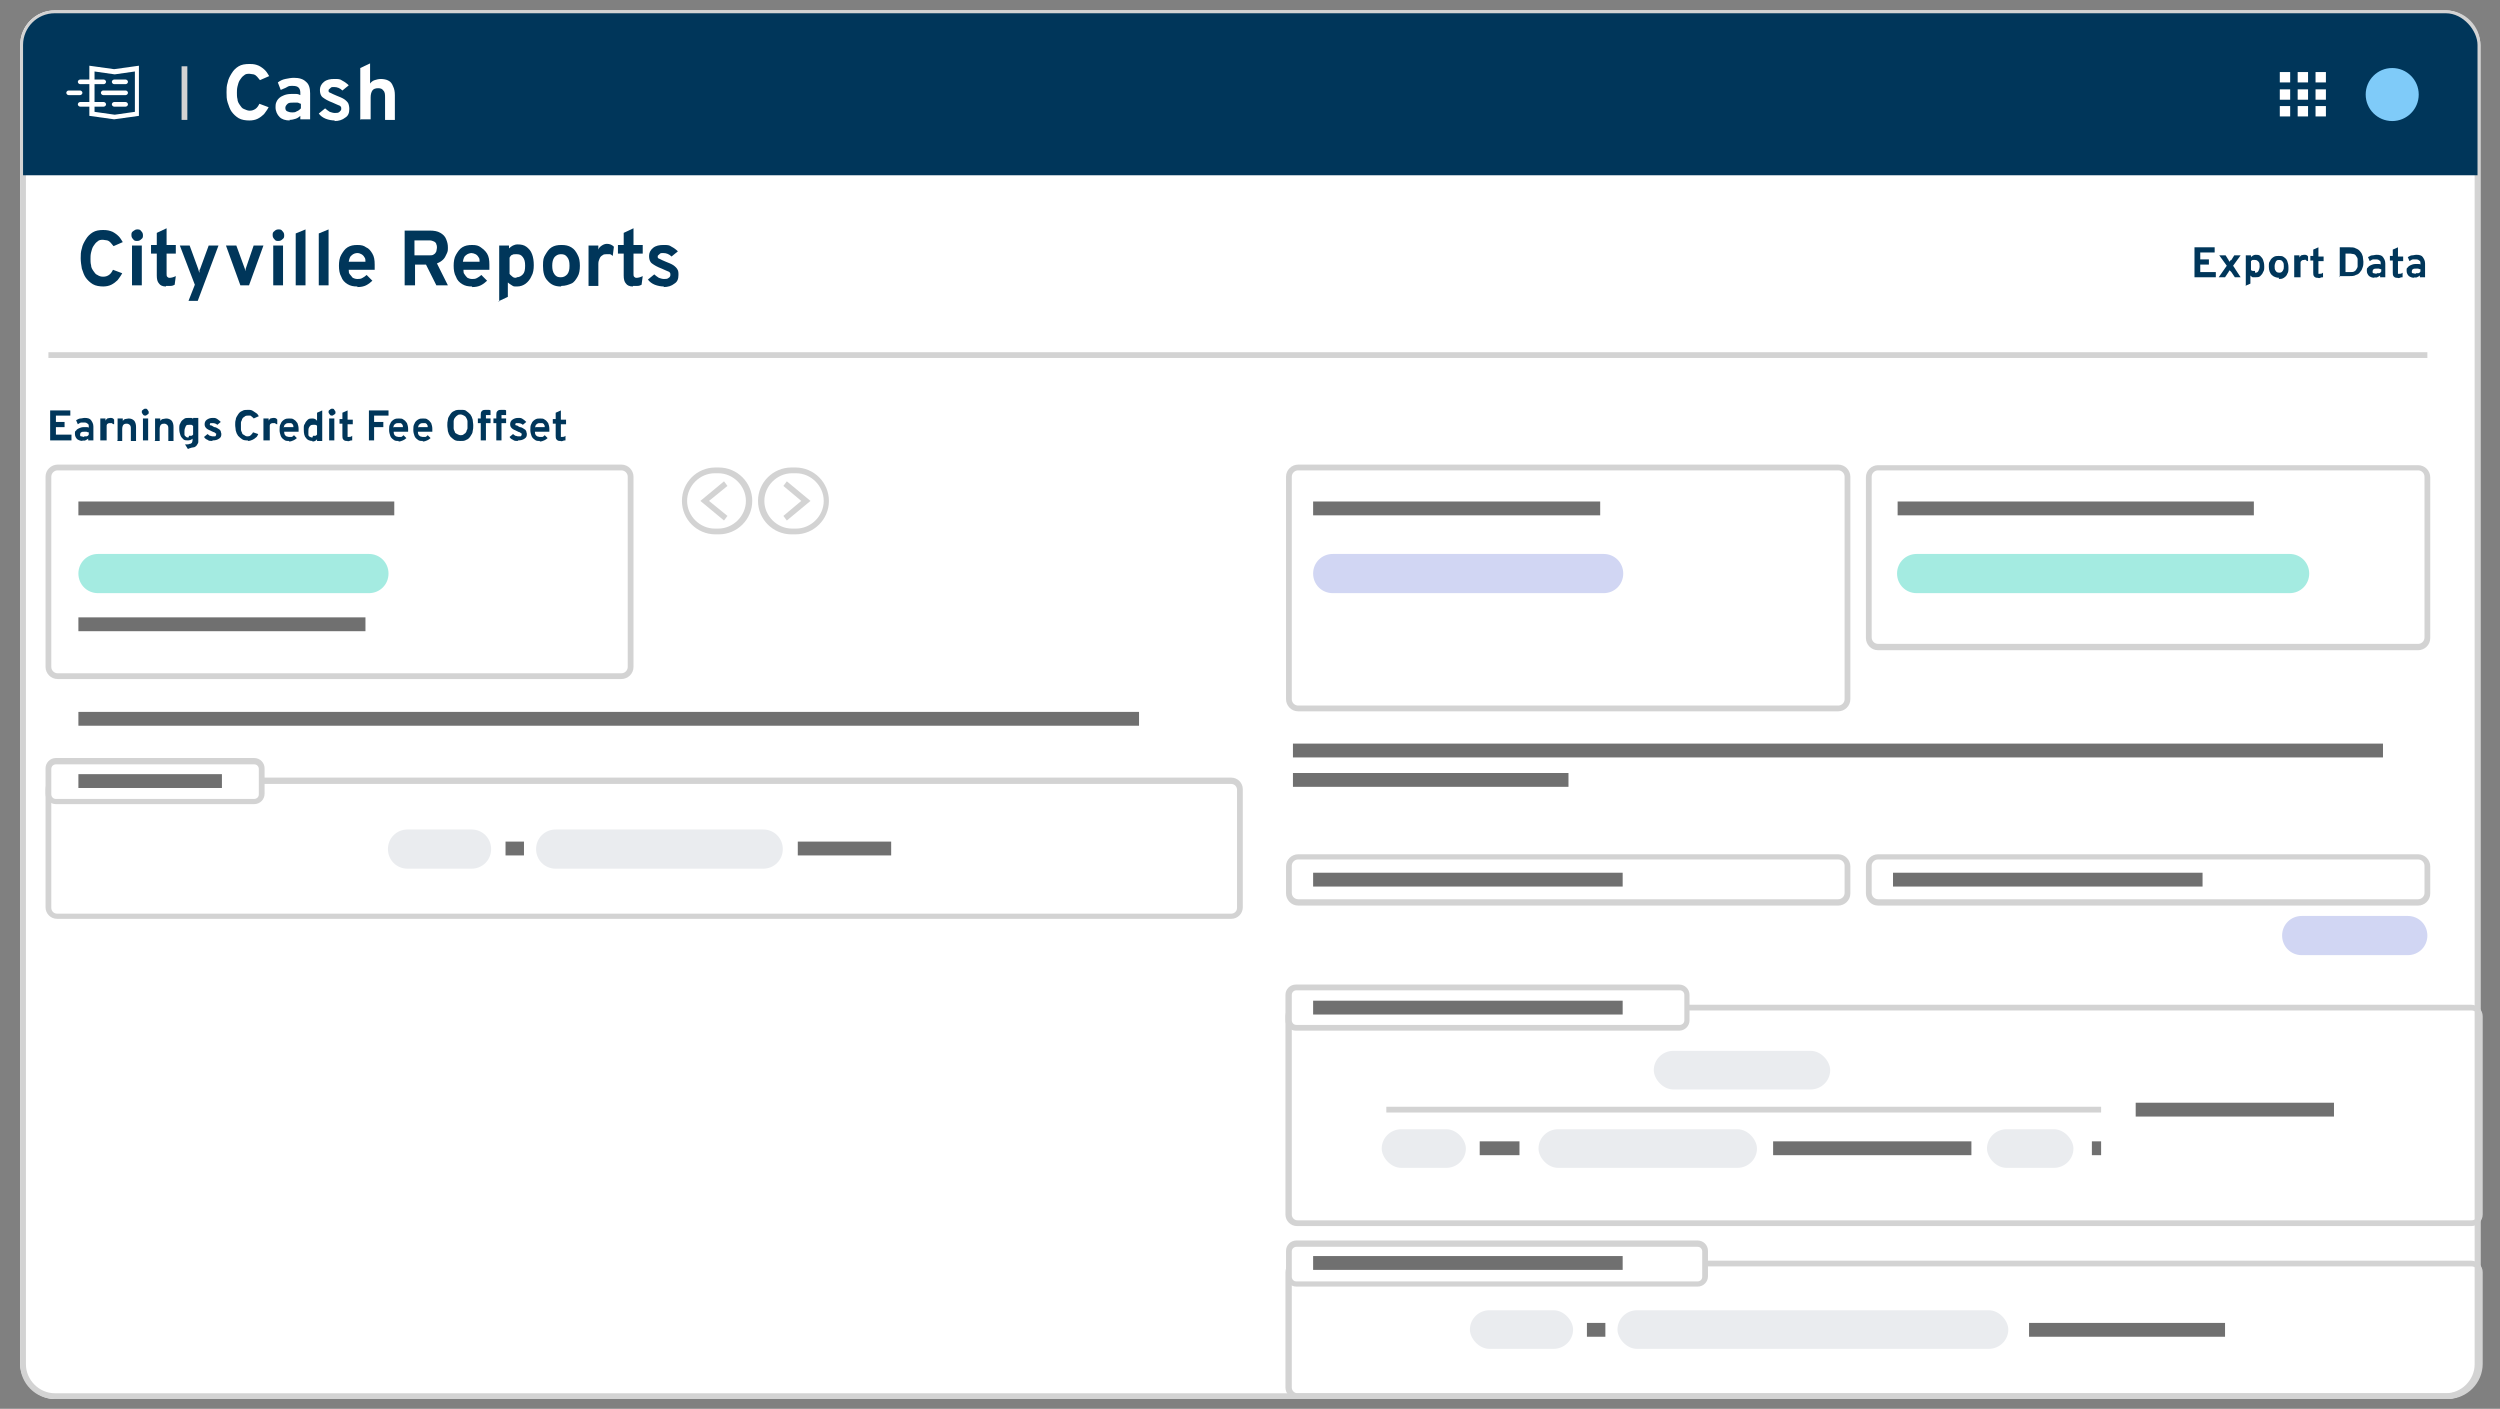 <?xml version="1.0" encoding="UTF-8"?>
<svg id="Layer_1" xmlns="http://www.w3.org/2000/svg" version="1.1" xmlns:xlink="http://www.w3.org/1999/xlink" viewBox="0 0 433.7 244.4">
  <rect x="0" y="0" width="433.7" height="244.4" fill="#808080" stroke="none"/>
  <!-- Generator: Adobe Illustrator 29.0.0, SVG Export Plug-In . SVG Version: 2.1.0 Build 186)  -->
  <defs>
    <style>
      .st0 {
        fill: #a4ebe1;
      }

      .st1, .st2 {
        fill: #fff;
      }

      .st2 {
        fill-rule: evenodd;
      }

      .st3 {
        fill: none;
      }

      .st4 {
        fill: #d1d6f3;
      }

      .st5 {
        clip-path: url(#clippath-1);
      }

      .st6 {
        fill: #d3d3d3;
      }

      .st7 {
        fill: #7fcbf9;
      }

      .st8 {
        fill: #00365a;
      }

      .st9 {
        fill: #eaecef;
      }

      .st10 {
        clip-path: url(#clippath);
      }

      .st11 {
        fill: #707070;
      }
    </style>
    <clipPath id="clippath">
      <rect class="st3" x="3.5" y="1.8" width="426.8" height="240.9" rx="6" ry="6"/>
    </clipPath>
    <clipPath id="clippath-1">
      <rect class="st3" x="4" y="2.3" width="425.8" height="239.9" rx="5.5" ry="5.5"/>
    </clipPath>
  </defs>
  <rect class="st1" x="3.5" y="1.8" width="426.8" height="240.9" rx="6" ry="6"/>
  <path class="st6" d="M424.3,242.7H9.5c-3.3,0-6-2.7-6-6V7.8c0-3.3,2.7-6,6-6h414.8c3.3,0,6,2.7,6,6v228.9c0,3.3-2.7,6-6,6ZM9.5,2.8c-2.7,0-5,2.3-5,5v228.9c0,2.7,2.3,5,5,5h414.8c2.7,0,5-2.3,5-5V7.8c0-2.7-2.3-5-5-5H9.5Z"/>
  <path class="st8" d="M18,49.7c-.7,0-1.4-.1-1.9-.4-.5-.3-.9-.7-1.2-1.1s-.5-1-.7-1.6c-.1-.6-.2-1.2-.2-1.8s0-1.1.2-1.7c.1-.6.4-1.1.7-1.6.3-.5.7-.9,1.2-1.2.5-.3,1.1-.4,1.8-.4s1.1.1,1.6.3c.4.2.8.5,1.1.8.3.3.5.7.7,1l-1.6.7c-.2-.2-.3-.4-.5-.6-.2-.2-.3-.3-.6-.4-.2,0-.5-.1-.7-.1-.4,0-.7,0-1,.3-.3.2-.5.5-.7.8s-.3.7-.4,1.1-.1.8-.1,1.1,0,.8.1,1.1c0,.4.2.7.4,1,.2.3.4.6.7.7.3.2.6.3,1,.3s.7-.1,1-.3c.3-.2.5-.5.7-.9l1.6.6c-.2.4-.5.8-.8,1.2-.3.3-.7.6-1.1.8-.4.2-.9.3-1.5.3Z"/>
  <path class="st8" d="M23.8,41.8c-.3,0-.5,0-.7-.3-.2-.2-.3-.4-.3-.7s0-.5.3-.7.4-.3.7-.3.5,0,.7.3c.2.2.3.4.3.7s0,.5-.3.7c-.2.2-.4.3-.7.3ZM22.9,49.5v-6.9h1.7v6.9h-1.7Z"/>
  <path class="st8" d="M28.8,49.7c-.6,0-1-.2-1.2-.5-.3-.3-.4-.8-.4-1.4v-3.8h-1v-1.5h1v-2.1l1.7-.8v2.9h1.6v1.5h-1.6v3.5c0,.2,0,.4.1.5s.2.2.4.2c.3,0,.7-.1,1.1-.3l-.2,1.5c-.2.1-.4.2-.7.2-.2,0-.5,0-.8,0Z"/>
  <path class="st8" d="M32.7,52.2l1.1-2.8-2.6-6.8h1.7l1.5,4.1c0,0,0,.2.1.3,0,.1,0,.2.1.3,0-.1,0-.2,0-.3,0-.1,0-.2.1-.3l1.5-4.1h1.7l-3.6,9.6h-1.7Z"/>
  <path class="st8" d="M41.7,49.5l-2.5-6.9h1.8l1.5,4.1c0,0,0,.2.1.3,0,.1,0,.2,0,.3,0-.1,0-.2,0-.3,0-.1,0-.2,0-.3l1.4-4.1h1.7l-2.5,6.9h-1.7Z"/>
  <path class="st8" d="M48.3,41.8c-.3,0-.5,0-.7-.3-.2-.2-.3-.4-.3-.7s0-.5.3-.7c.2-.2.4-.3.7-.3s.5,0,.7.3c.2.2.3.4.3.7s0,.5-.3.7c-.2.2-.4.3-.7.3ZM47.4,49.5v-6.9h1.7v6.9h-1.7Z"/>
  <polygon class="st8" points="51.3 49.5 51.3 40.5 53 39.8 53 49.5 51.3 49.5"/>
  <polygon class="st8" points="55.3 49.5 55.3 40.5 57 39.8 57 49.5 55.3 49.5"/>
  <path class="st8" d="M62,49.7c-.7,0-1.2-.1-1.7-.4-.5-.3-.9-.7-1.1-1.3-.3-.5-.4-1.2-.4-1.9s.1-1.4.4-1.9c.3-.5.6-1,1.1-1.3.5-.3,1-.4,1.7-.4s1.1.1,1.5.4c.5.2.8.6,1.1,1.1.3.5.4,1.1.4,1.9s0,.3,0,.4c0,.2,0,.3,0,.5h-4.5c0,.3,0,.6.2.8s.3.4.5.6c.2.1.5.2.8.2s.6,0,.9-.2c.2-.1.5-.3.7-.5l1,1c-.3.3-.7.6-1.1.8-.4.2-.9.3-1.5.3ZM60.5,45.4h2.9c0-.3,0-.6-.2-.8-.1-.2-.3-.4-.5-.5s-.4-.2-.7-.2-.7.1-1,.4c-.3.2-.4.6-.5,1.1Z"/>
  <path class="st8" d="M70.2,49.5v-9.5h4.3c.8,0,1.4.1,1.9.4.5.3.8.6,1,1.1s.3.9.3,1.4,0,.7-.2,1.1-.3.7-.6,1c-.3.3-.6.5-1.1.7l1.9,3.8h-2l-1.8-3.6h-1.9v3.6h-1.8ZM71.9,44.3h2.6c.3,0,.6,0,.8-.2.2-.1.3-.3.4-.5,0-.2.1-.4.1-.6s0-.4-.1-.6c0-.2-.2-.4-.4-.5-.2-.1-.5-.2-.8-.2h-2.6v2.6Z"/>
  <path class="st8" d="M81.9,49.7c-.7,0-1.2-.1-1.7-.4-.5-.3-.9-.7-1.1-1.3-.3-.5-.4-1.2-.4-1.9s.1-1.4.4-1.9c.3-.5.6-1,1.1-1.3.5-.3,1-.4,1.7-.4s1.1.1,1.5.4.8.6,1.1,1.1c.3.5.4,1.1.4,1.9s0,.3,0,.4c0,.2,0,.3,0,.5h-4.5c0,.3,0,.6.2.8.1.2.3.4.5.6.2.1.5.2.8.2s.6,0,.9-.2c.2-.1.5-.3.7-.5l1,1c-.3.3-.7.6-1.1.8-.4.2-.9.3-1.5.3ZM80.3,45.4h2.9c0-.3,0-.6-.2-.8-.1-.2-.3-.4-.5-.5-.2-.1-.5-.2-.7-.2s-.7.1-1,.4c-.3.2-.4.6-.5,1.1Z"/>
  <path class="st8" d="M86.6,52.3v-9.7h1.7v.5c.4-.4.9-.7,1.5-.7s1.1.1,1.5.4c.4.3.8.7,1,1.3.2.5.3,1.2.3,1.9s-.1,1.4-.4,1.9c-.2.5-.6,1-1,1.3s-.9.5-1.5.5-.6,0-.9-.2-.5-.3-.7-.5v2.5l-1.7.8ZM89.6,48.1c.5,0,.8-.2,1.1-.5s.4-.8.4-1.5-.1-1.1-.4-1.5c-.3-.4-.6-.5-1.1-.5s-.5,0-.7.1c-.2,0-.4.3-.5.5v2.8c.1.2.3.3.5.5s.5.2.7.2Z"/>
  <path class="st8" d="M97.3,49.7c-1,0-1.7-.3-2.3-1-.6-.6-.8-1.5-.8-2.6s.1-1.4.4-1.9c.3-.5.6-1,1.1-1.3.5-.3,1-.4,1.7-.4s1.2.1,1.7.4c.5.3.8.7,1.1,1.3.3.5.4,1.2.4,1.9s-.1,1.4-.4,1.9-.6,1-1.1,1.2-1,.4-1.7.4ZM97.3,48.1c.5,0,.8-.2,1.1-.5.3-.4.4-.8.4-1.5s-.1-1.1-.4-1.5c-.3-.4-.6-.5-1.1-.5s-.8.2-1.1.5c-.3.4-.4.9-.4,1.5s.1,1.1.4,1.5c.3.4.6.5,1.1.5Z"/>
  <path class="st8" d="M102.1,49.5v-6.9h1.7v.7c.1-.3.3-.5.6-.7.3-.2.6-.3.9-.3.5,0,.9.2,1.2.5l-.2,1.6c-.2-.2-.4-.3-.5-.3-.2,0-.4,0-.6,0s-.5,0-.7.2c-.2.1-.4.3-.5.6-.1.2-.2.5-.2.9v3.8h-1.7Z"/>
  <path class="st8" d="M109.8,49.7c-.6,0-1-.2-1.2-.5-.3-.3-.4-.8-.4-1.4v-3.8h-1v-1.5h1v-2.1l1.7-.8v2.9h1.6v1.5h-1.6v3.5c0,.2,0,.4.1.5s.2.2.4.2c.3,0,.7-.1,1.1-.3l-.2,1.5c-.2.1-.4.2-.7.2-.2,0-.5,0-.8,0Z"/>
  <path class="st8" d="M115.2,49.7c-.5,0-1.1-.1-1.6-.3-.5-.2-.9-.5-1.2-.9l1.1-.9c.2.2.5.4.8.6.3.1.6.2.9.2s.6,0,.8-.2c.2-.1.3-.3.3-.5s0-.3-.1-.4c0-.1-.2-.2-.5-.3-.2-.1-.5-.2-.9-.4-.8-.3-1.3-.6-1.7-.9s-.5-.8-.5-1.3.2-1,.7-1.4,1.1-.5,1.8-.5,1,0,1.4.3c.4.2.8.5,1.1.8l-1.1.9c-.4-.4-.9-.6-1.4-.6s-.5,0-.7.2-.3.2-.3.4,0,.3.3.4c.2.1.6.3,1.1.5.5.2,1,.4,1.3.6.3.2.6.5.7.7.2.3.2.6.2,1,0,.7-.2,1.2-.7,1.5-.5.4-1.1.6-1.9.6Z"/>
  <polygon class="st8" points="380.7 48.1 380.7 42.9 384.2 42.9 384.2 43.8 381.7 43.8 381.7 45 383.2 45 383.2 45.9 381.7 45.9 381.7 47.2 384.4 47.2 384.4 48.1 380.7 48.1"/>
  <polygon class="st8" points="384.9 48.1 386.3 46.1 385 44.3 386.1 44.3 386.6 45.1 386.7 45.3 386.8 45.4 386.9 45.2 387.1 45.1 387.6 44.3 388.7 44.3 387.4 46.1 388.7 48.1 387.7 48.1 387.1 47.2 386.9 47 386.8 46.9 386.7 47 386.6 47.2 386 48.1 384.9 48.1"/>
  <path class="st8" d="M389.6,49.6v-5.3h.9v.3c.2-.2.5-.4.8-.4s.6,0,.8.2.4.4.5.7c.1.3.2.6.2,1.1s0,.7-.2,1c-.1.3-.3.5-.5.7s-.5.2-.8.2-.3,0-.5,0c-.1,0-.3-.2-.4-.3v1.4l-.9.4ZM391.2,47.3c.3,0,.4,0,.6-.3.1-.2.2-.5.2-.8s0-.6-.2-.8-.3-.3-.6-.3-.3,0-.4,0c-.1,0-.2.1-.3.2v1.5c0,.1.2.2.3.2s.3,0,.4,0Z"/>
  <path class="st8" d="M395.4,48.2c-.5,0-1-.2-1.3-.5s-.5-.8-.5-1.4,0-.8.2-1c.1-.3.3-.5.6-.7.3-.2.6-.2.9-.2s.7,0,.9.2c.3.2.5.4.6.7.1.3.2.6.2,1.1s0,.8-.2,1.1c-.1.3-.3.5-.6.7s-.6.2-.9.2ZM395.4,47.3c.2,0,.4,0,.6-.3s.2-.5.2-.8,0-.6-.2-.8c-.1-.2-.3-.3-.6-.3s-.4,0-.6.3c-.1.2-.2.5-.2.8s0,.6.2.8c.1.2.3.3.6.3Z"/>
  <path class="st8" d="M398,48.1v-3.8h.9v.4c0-.1.2-.3.3-.4.1,0,.3-.1.5-.1.3,0,.5,0,.7.3v.8c-.2,0-.3-.1-.4-.2s-.2,0-.3,0-.3,0-.4.1-.2.2-.2.3,0,.3,0,.5v2.1h-.9Z"/>
  <path class="st8" d="M402.2,48.2c-.3,0-.5,0-.7-.2-.2-.2-.2-.4-.2-.7v-2.1h-.5v-.8h.5v-1.1l.9-.4v1.6h.9v.8h-.9v1.9c0,.1,0,.2,0,.3,0,0,.1,0,.2,0,.2,0,.4,0,.6-.2v.8c-.2,0-.3,0-.5.1s-.3,0-.4,0Z"/>
  <path class="st8" d="M405.9,48.1v-5.2h1.7c.4,0,.8,0,1.1.2.3.1.6.3.8.6.2.2.3.5.4.8,0,.3.1.6.1.9s0,.6-.1.9-.2.6-.4.8c-.2.3-.4.5-.8.6-.3.2-.7.2-1.2.2h-1.7ZM406.8,47.2h.9c.3,0,.5,0,.7-.1s.3-.2.4-.4.2-.3.2-.5c0-.2,0-.4,0-.6s0-.4,0-.6c0-.2-.1-.4-.2-.5-.1-.2-.2-.3-.4-.4-.2,0-.4-.1-.6-.1h-.9v3.4Z"/>
  <path class="st8" d="M412,48.2c-.4,0-.7-.1-1-.3-.2-.2-.4-.5-.4-.9s0-.5.2-.6c.1-.2.3-.3.5-.4s.5-.2.8-.2.3,0,.5,0c.2,0,.3,0,.4.1v-.2c0-.2,0-.4-.2-.5-.1-.1-.3-.2-.5-.2s-.4,0-.6,0-.4.2-.6.3l-.3-.7c.2-.1.5-.3.7-.3.3,0,.5-.1.8-.1.5,0,.9.1,1.1.4s.4.6.4,1.1v2.4h-.9v-.3c-.1.1-.3.2-.5.3s-.4,0-.6,0ZM412.3,47.4c.2,0,.3,0,.4,0s.3-.1.4-.3v-.4c-.1,0-.2,0-.4-.1-.1,0-.3,0-.4,0-.2,0-.4,0-.5.1-.1,0-.2.2-.2.4s0,.3.2.3c.1,0,.3.1.5.1Z"/>
  <path class="st8" d="M416,48.2c-.3,0-.5,0-.7-.2-.2-.2-.2-.4-.2-.7v-2.1h-.5v-.8h.5v-1.1l.9-.4v1.6h.9v.8h-.9v1.9c0,.1,0,.2,0,.3,0,0,.1,0,.2,0,.2,0,.4,0,.6-.2v.8c-.2,0-.3,0-.5.1s-.3,0-.4,0Z"/>
  <path class="st8" d="M418.9,48.2c-.4,0-.7-.1-1-.3-.2-.2-.4-.5-.4-.9s0-.5.2-.6c.1-.2.3-.3.5-.4s.5-.2.8-.2.3,0,.5,0c.2,0,.3,0,.4.1v-.2c0-.2,0-.4-.2-.5-.1-.1-.3-.2-.5-.2s-.4,0-.6,0-.4.2-.6.3l-.3-.7c.2-.1.5-.3.7-.3.3,0,.5-.1.8-.1.5,0,.9.1,1.1.4s.4.6.4,1.1v2.4h-.9v-.3c-.1.1-.3.2-.5.3s-.4,0-.6,0ZM419.1,47.4c.2,0,.3,0,.4,0s.3-.1.4-.3v-.4c-.1,0-.2,0-.4-.1-.1,0-.3,0-.4,0-.2,0-.4,0-.5.1-.1,0-.2.2-.2.4s0,.3.2.3c.1,0,.3.1.5.1Z"/>
  <polygon class="st8" points="8.7 76.4 8.7 71.2 12.2 71.2 12.2 72.1 9.7 72.1 9.7 73.2 11.2 73.2 11.2 74.1 9.7 74.1 9.7 75.4 12.4 75.4 12.4 76.4 8.7 76.4"/>
  <path class="st8" d="M14.4,76.5c-.4,0-.7-.1-1-.3-.2-.2-.4-.5-.4-.9s0-.5.2-.6c.1-.2.3-.3.5-.4s.5-.2.8-.2.3,0,.5,0,.3,0,.4.1v-.2c0-.2,0-.4-.2-.5-.1-.1-.3-.2-.5-.2s-.4,0-.6,0-.4.2-.6.3l-.3-.7c.2-.1.5-.3.7-.3.3,0,.5-.1.8-.1.5,0,.9.1,1.1.4s.4.6.4,1.1v2.4h-.9v-.3c-.1.1-.3.2-.5.3s-.4,0-.6,0ZM14.6,75.7c.2,0,.3,0,.4,0,.1,0,.3-.1.4-.3v-.4c-.1,0-.2,0-.4-.1-.1,0-.3,0-.4,0-.2,0-.4,0-.5.1-.1,0-.2.2-.2.4s0,.3.2.3.3.1.5.1Z"/>
  <path class="st8" d="M17.4,76.4v-3.8h.9v.4c0-.1.2-.3.3-.4.1,0,.3-.1.5-.1.3,0,.5,0,.7.3v.8c-.2,0-.3-.1-.4-.2,0,0-.2,0-.3,0s-.3,0-.4.1c-.1,0-.2.2-.2.3,0,.1,0,.3,0,.5v2.1h-.9Z"/>
  <path class="st8" d="M20.4,76.4v-3.8h.9v.4c.1-.1.3-.3.4-.3.2,0,.4-.1.6-.1.4,0,.7.1,1,.4.2.3.3.6.3,1.1v2.4h-.9v-2.1c0-.3,0-.5-.2-.7-.1-.1-.3-.2-.5-.2s-.4,0-.6.2c-.1.1-.2.4-.2.7v2.1h-.9Z"/>
  <path class="st8" d="M25.2,72.1c-.1,0-.3,0-.4-.2s-.2-.2-.2-.4,0-.3.2-.4c.1-.1.2-.2.4-.2s.3,0,.4.2.2.2.2.4,0,.3-.2.4-.2.2-.4.2ZM24.8,76.4v-3.8h.9v3.8h-.9Z"/>
  <path class="st8" d="M26.9,76.4v-3.8h.9v.4c.1-.1.3-.3.4-.3.2,0,.4-.1.6-.1.4,0,.7.1,1,.4.2.3.3.6.3,1.1v2.4h-.9v-2.1c0-.3,0-.5-.2-.7-.1-.1-.3-.2-.5-.2s-.4,0-.6.2c-.1.1-.2.4-.2.7v2.1h-.9Z"/>
  <path class="st8" d="M32.6,77.9l-.5-.8c.4,0,.6,0,.8-.1.2,0,.3-.1.4-.2,0-.1.1-.2.1-.4v-.3c-.2.2-.5.3-.8.3s-.6,0-.8-.2c-.2-.2-.4-.4-.5-.7-.1-.3-.2-.6-.2-1.1s0-.7.2-1c.1-.3.3-.5.6-.7.2-.2.5-.2.8-.2s.3,0,.5,0c.1,0,.3.1.3.2v-.2h.9v3.4c0,.3,0,.6,0,.8,0,.2-.2.4-.3.6-.1.1-.3.3-.5.3-.2,0-.5.1-.8.2ZM32.8,75.6c.1,0,.3,0,.4,0,.1,0,.2-.1.3-.2v-1.5c0,0-.2-.2-.3-.2-.1,0-.2,0-.4,0-.3,0-.5,0-.6.3-.1.2-.2.5-.2.8s0,.4,0,.6c0,.2.2.3.3.4s.3.1.4.1Z"/>
  <path class="st8" d="M36.8,76.5c-.3,0-.6,0-.8-.2-.3-.1-.5-.3-.6-.5l.6-.5c.1.1.3.2.4.3.2,0,.3.1.5.1s.3,0,.4,0c.1,0,.2-.2.2-.3v-.2c-.1,0-.2-.1-.3-.2-.1,0-.3-.1-.5-.2-.4-.2-.7-.3-.9-.5-.2-.2-.3-.4-.3-.7s.1-.6.4-.8c.3-.2.6-.3,1-.3s.5,0,.8.2.4.3.6.5l-.6.5c-.2-.2-.5-.3-.8-.3s-.3,0-.4,0c0,0-.1.1-.1.2s0,.2.2.2.3.2.6.3c.3,0,.5.2.7.3.2.1.3.2.4.4,0,.2.1.3.1.5,0,.4-.1.6-.4.8-.3.2-.6.3-1.1.3Z"/>
  <path class="st8" d="M43,76.4c-.4,0-.7,0-1-.2-.3-.2-.5-.4-.7-.6-.2-.3-.3-.5-.4-.9,0-.3-.1-.6-.1-1s0-.6.1-.9c0-.3.2-.6.4-.9.2-.3.4-.5.7-.6.3-.2.6-.2,1-.2s.6,0,.9.2c.2.1.4.3.6.4s.3.4.4.5l-.9.4c0-.1-.2-.2-.3-.3s-.2-.2-.3-.2-.2,0-.4,0c-.2,0-.4,0-.6.2-.2.1-.3.2-.4.4,0,.2-.2.4-.2.6,0,.2,0,.4,0,.6s0,.4,0,.6c0,.2.1.4.2.6,0,.2.2.3.4.4.1.1.3.2.5.2s.4,0,.6-.2.3-.3.4-.5l.9.3c-.1.2-.2.5-.4.6-.2.2-.4.3-.6.4-.2.1-.5.2-.8.2Z"/>
  <path class="st8" d="M45.7,76.4v-3.8h.9v.4c0-.1.2-.3.3-.4.1,0,.3-.1.5-.1.3,0,.5,0,.7.3v.8c-.2,0-.3-.1-.4-.2,0,0-.2,0-.3,0s-.3,0-.4.1c-.1,0-.2.2-.2.3,0,.1,0,.3,0,.5v2.1h-.9Z"/>
  <path class="st8" d="M50.2,76.5c-.4,0-.7,0-.9-.2-.3-.2-.5-.4-.6-.7s-.2-.6-.2-1,0-.8.2-1.1c.1-.3.3-.5.6-.7.3-.2.6-.2.9-.2s.6,0,.8.2c.2.1.4.3.6.6.1.3.2.6.2,1s0,.1,0,.2c0,0,0,.2,0,.3h-2.5c0,.2,0,.3.1.5,0,.1.2.2.3.3.1,0,.3.1.4.1s.3,0,.5,0c.1,0,.3-.2.4-.3l.5.5c-.2.2-.4.3-.6.4-.2.1-.5.2-.8.2ZM49.3,74.1h1.6c0-.2,0-.3-.1-.4,0-.1-.1-.2-.3-.3-.1,0-.2,0-.4,0s-.4,0-.6.2c-.2.1-.2.3-.3.6Z"/>
  <path class="st8" d="M54.2,76.5c-.5,0-.9-.2-1.1-.5-.3-.3-.4-.8-.4-1.5s0-.7.2-1c.1-.3.3-.5.5-.7.2-.2.5-.2.8-.2s.6.1.8.4v-1.4l.9-.4v5.3h-.9v-.3c-.2.3-.5.4-.8.4ZM54.3,75.6c.2,0,.3,0,.4,0,.1,0,.2-.1.3-.2v-1.5c0-.1-.2-.2-.3-.2s-.3,0-.4,0c-.2,0-.4,0-.6.3s-.2.5-.2.8,0,.4,0,.6.1.3.3.4.3.1.4.1Z"/>
  <path class="st8" d="M57.6,72.1c-.1,0-.3,0-.4-.2s-.2-.2-.2-.4,0-.3.2-.4c.1-.1.2-.2.4-.2s.3,0,.4.2.2.2.2.4,0,.3-.2.4-.2.2-.4.2ZM57.1,76.4v-3.8h.9v3.8h-.9Z"/>
  <path class="st8" d="M60.3,76.5c-.3,0-.5,0-.7-.2-.2-.2-.2-.4-.2-.7v-2.1h-.5v-.8h.5v-1.1l.9-.4v1.6h.9v.8h-.9v1.9c0,.1,0,.2,0,.3,0,0,.1,0,.2,0,.2,0,.4,0,.6-.2v.8c-.2,0-.3,0-.5.1s-.3,0-.4,0Z"/>
  <polygon class="st8" points="64 76.4 64 71.2 67.4 71.2 67.4 72.1 64.9 72.1 64.9 73.2 66.5 73.2 66.5 74.1 64.9 74.1 64.9 76.4 64 76.4"/>
  <path class="st8" d="M69.2,76.5c-.4,0-.7,0-.9-.2-.3-.2-.5-.4-.6-.7s-.2-.6-.2-1,0-.8.2-1.1c.1-.3.3-.5.6-.7.3-.2.6-.2.9-.2s.6,0,.8.2c.2.1.4.3.6.6.1.3.2.6.2,1s0,.1,0,.2c0,0,0,.2,0,.3h-2.5c0,.2,0,.3.1.5,0,.1.2.2.3.3.1,0,.3.1.4.1s.3,0,.5,0c.1,0,.3-.2.4-.3l.5.5c-.2.2-.4.3-.6.4-.2.1-.5.2-.8.2ZM68.3,74.1h1.6c0-.2,0-.3-.1-.4,0-.1-.1-.2-.3-.3-.1,0-.2,0-.4,0s-.4,0-.6.2c-.2.1-.2.3-.3.6Z"/>
  <path class="st8" d="M73.4,76.5c-.4,0-.7,0-.9-.2-.3-.2-.5-.4-.6-.7s-.2-.6-.2-1,0-.8.2-1.1c.1-.3.3-.5.6-.7.3-.2.6-.2.9-.2s.6,0,.8.2c.2.1.4.3.6.6.1.3.2.6.2,1s0,.1,0,.2c0,0,0,.2,0,.3h-2.5c0,.2,0,.3.1.5,0,.1.2.2.3.3.1,0,.3.1.4.1s.3,0,.5,0c.1,0,.3-.2.4-.3l.5.5c-.2.2-.4.3-.6.4-.2.1-.5.2-.8.2ZM72.6,74.1h1.6c0-.2,0-.3-.1-.4,0-.1-.1-.2-.3-.3-.1,0-.2,0-.4,0s-.4,0-.6.2c-.2.1-.2.3-.3.6Z"/>
  <path class="st8" d="M79.9,76.5c-.4,0-.8,0-1.1-.2-.3-.2-.5-.4-.7-.6-.2-.3-.3-.5-.4-.9,0-.3-.1-.6-.1-1s0-.6.1-1c0-.3.2-.6.4-.9.2-.3.4-.5.7-.6.3-.2.6-.2,1.1-.2s.8,0,1,.2c.3.2.5.4.7.6.2.3.3.5.4.9,0,.3.1.6.1,1s0,.6-.1,1c0,.3-.2.6-.4.9-.2.3-.4.5-.7.6-.3.2-.6.2-1,.2ZM79.9,75.5c.2,0,.4,0,.6-.2.2-.1.3-.2.4-.4,0-.2.2-.4.2-.6,0-.2,0-.4,0-.6s0-.4,0-.6-.1-.4-.2-.6-.2-.3-.4-.4-.4-.2-.6-.2-.4,0-.6.2c-.2.1-.3.3-.4.4s-.2.4-.2.6c0,.2,0,.4,0,.6s0,.4,0,.6.1.4.2.6c0,.2.2.3.4.4.2.1.4.2.6.2Z"/>
  <path class="st8" d="M83.4,76.4v-3h-.5v-.8h.5v-.6c0-.3,0-.5.2-.7.2-.2.4-.2.7-.2s.3,0,.4,0c.1,0,.3,0,.4.1v.8c-.1,0-.2,0-.3,0,0,0-.2,0-.3,0s-.2,0-.2,0c0,0,0,.1,0,.2v.4h.8v.8h-.8v3h-.9ZM86.1,76.4v-3h-.5v-.8h.5v-.6c0-.3,0-.5.2-.7.2-.2.4-.2.7-.2s.3,0,.4,0c.1,0,.3,0,.4.1v.8c-.1,0-.2,0-.3,0,0,0-.2,0-.3,0s-.2,0-.2,0c0,0,0,.1,0,.2v.4h.8v.8h-.8v3h-.9Z"/>
  <path class="st8" d="M89.8,76.5c-.3,0-.6,0-.8-.2-.3-.1-.5-.3-.6-.5l.6-.5c.1.1.3.2.4.3.2,0,.3.1.5.1s.3,0,.4,0c.1,0,.2-.2.2-.3v-.2c-.1,0-.2-.1-.3-.2-.1,0-.3-.1-.5-.2-.4-.2-.7-.3-.9-.5-.2-.2-.3-.4-.3-.7s.1-.6.4-.8c.3-.2.6-.3,1-.3s.5,0,.8.2.4.3.6.5l-.6.5c-.2-.2-.5-.3-.8-.3s-.3,0-.4,0c0,0-.1.1-.1.2s0,.2.2.2.3.2.6.3c.3,0,.5.2.7.3.2.1.3.2.4.4,0,.2.1.3.1.5,0,.4-.1.6-.4.8-.3.2-.6.3-1.1.3Z"/>
  <path class="st8" d="M93.7,76.5c-.4,0-.7,0-.9-.2-.3-.2-.5-.4-.6-.7s-.2-.6-.2-1,0-.8.2-1.1c.1-.3.3-.5.6-.7.3-.2.6-.2.9-.2s.6,0,.8.2c.2.1.4.3.6.6.1.3.2.6.2,1s0,.1,0,.2c0,0,0,.2,0,.3h-2.5c0,.2,0,.3.1.5,0,.1.2.2.3.3.1,0,.3.1.4.1s.3,0,.5,0c.1,0,.3-.2.4-.3l.5.5c-.2.2-.4.3-.6.4-.2.1-.5.2-.8.2ZM92.9,74.1h1.6c0-.2,0-.3-.1-.4,0-.1-.1-.2-.3-.3-.1,0-.2,0-.4,0s-.4,0-.6.2c-.2.1-.2.3-.3.6Z"/>
  <path class="st8" d="M97.3,76.5c-.3,0-.5,0-.7-.2-.2-.2-.2-.4-.2-.7v-2.1h-.5v-.8h.5v-1.1l.9-.4v1.6h.9v.8h-.9v1.9c0,.1,0,.2,0,.3,0,0,.1,0,.2,0,.2,0,.4,0,.6-.2v.8c-.2,0-.3,0-.5.1s-.3,0-.4,0Z"/>
  <g class="st10">
    <g class="st5">
      <rect class="st8" x="3.2" y="1.7" width="427.4" height="28.7"/>
    </g>
  </g>
  <path class="st2" d="M15.5,11.5v2.3h-1.6c-.2,0-.4.2-.4.4,0,.2.2.4.4.4h1.6v3.1h-1.6c-.2,0-.4.2-.4.4,0,.2.2.4.4.4h1.6v1.6l4.3.6,4.3-.6v-8.7l-4.3.6-4.3-.6ZM23.4,19.4l-3.5.5-3.5-.5v-.9h1.6c.2,0,.4-.2.4-.4,0-.2-.2-.4-.4-.4h-1.6v-3.1h1.6c.2,0,.4-.2.4-.4,0-.2-.2-.4-.4-.4h-1.6v-1.4l3.5.5,3.5-.5v7.1ZM13.9,16.5h-2c-.2,0-.4-.2-.4-.4,0-.2.2-.4.4-.4h2c.2,0,.4.2.4.4,0,.2-.2.4-.4.4ZM22.2,16.1c0,.2-.2.4-.4.4h-3.9c-.2,0-.4-.2-.4-.4s.2-.4.4-.4h3.9c.2,0,.4.2.4.4ZM19.8,13.8h2c.2,0,.4.2.4.4,0,.2-.2.4-.4.4h-2c-.2,0-.4-.2-.4-.4s.2-.4.4-.4h0ZM22.2,18.1c0,.2-.2.4-.4.4h-2c-.2,0-.4-.2-.4-.4,0-.2.2-.4.4-.4h2c.2,0,.4.2.4.4Z"/>
  <path class="st1" d="M43.3,20.9c-.7,0-1.4-.1-1.9-.4-.5-.3-.9-.7-1.2-1.1s-.5-1-.7-1.6-.2-1.2-.2-1.8,0-1.1.2-1.7c.1-.6.4-1.1.7-1.6.3-.5.7-.9,1.2-1.2.5-.3,1.1-.4,1.9-.4s1.1.1,1.6.3c.4.2.8.5,1.1.8.3.3.5.7.7,1l-1.6.7c-.2-.2-.3-.4-.5-.6s-.3-.3-.6-.4c-.2,0-.5-.1-.7-.1-.4,0-.7,0-1,.3-.3.2-.5.5-.7.8s-.3.7-.4,1.1-.1.8-.1,1.1,0,.8.1,1.1c0,.4.2.7.4,1,.2.3.4.6.7.7s.6.3,1,.3.7-.1,1-.3.5-.5.7-.9l1.6.6c-.2.4-.5.8-.8,1.2-.3.3-.7.6-1.1.8s-.9.3-1.5.3Z"/>
  <path class="st1" d="M50.3,20.9c-.8,0-1.4-.2-1.8-.6-.4-.4-.7-1-.7-1.7s.1-.8.3-1.2c.2-.3.5-.6,1-.8.4-.2.9-.3,1.4-.3s.6,0,.9,0c.3,0,.5.1.7.2v-.4c0-.4-.1-.7-.3-.9-.2-.2-.5-.3-1-.3s-.7,0-1,.2-.7.3-1.1.5l-.5-1.3c.4-.3.8-.5,1.3-.6.5-.1,1-.2,1.5-.2.9,0,1.6.2,2.1.7.5.4.7,1.1.7,2v4.5h-1.7v-.6c-.2.2-.5.4-.8.5-.3.1-.7.2-1.1.2ZM50.7,19.5c.3,0,.5,0,.8-.2.3-.1.5-.3.7-.5v-.8c-.2,0-.4-.2-.6-.2-.2,0-.5,0-.7,0-.4,0-.8,0-1,.2-.2.2-.4.4-.4.7s.1.5.3.6.5.2.9.2Z"/>
  <path class="st1" d="M58.1,20.9c-.5,0-1.1-.1-1.6-.3-.5-.2-.9-.5-1.2-.9l1.1-.9c.2.2.5.4.8.6.3.1.6.2.9.2s.6,0,.8-.2.3-.3.3-.5,0-.3-.1-.4c0-.1-.2-.2-.5-.3-.2-.1-.5-.2-.9-.4-.8-.3-1.3-.6-1.7-.9s-.5-.8-.5-1.3.2-1,.7-1.4c.5-.4,1.1-.5,1.8-.5s1,0,1.4.3c.4.2.8.5,1.1.8l-1.1.9c-.4-.4-.9-.6-1.4-.6s-.5,0-.7.2-.3.2-.3.4,0,.3.3.4c.2.1.6.3,1.1.5.5.2,1,.4,1.3.6.3.2.6.5.7.7s.2.6.2,1c0,.7-.2,1.2-.7,1.5-.5.4-1.1.6-1.9.6Z"/>
  <path class="st1" d="M62.5,20.8v-9l1.7-.8v3.5c.2-.3.5-.5.8-.6s.7-.2,1.1-.2,1,.1,1.3.3c.4.2.6.5.8,1,.2.4.3.9.3,1.5v4.3h-1.7v-3.8c0-.6,0-1-.3-1.3-.2-.3-.5-.4-.9-.4s-.8.1-1,.4c-.2.3-.3.7-.3,1.2v3.8h-1.7Z"/>
  <rect class="st6" x="31.5" y="11.5" width="1" height="9.3"/>
  <circle class="st7" cx="415" cy="16.4" r="4.6"/>
  <rect class="st1" x="401.7" y="12.5" width="1.8" height="1.8"/>
  <rect class="st1" x="401.7" y="18.4" width="1.8" height="1.8"/>
  <rect class="st1" x="401.7" y="15.5" width="1.8" height="1.8"/>
  <rect class="st1" x="398.6" y="12.5" width="1.8" height="1.8"/>
  <rect class="st1" x="398.6" y="18.4" width="1.8" height="1.8"/>
  <rect class="st1" x="398.6" y="15.5" width="1.8" height="1.8"/>
  <rect class="st1" x="395.5" y="12.5" width="1.8" height="1.8"/>
  <rect class="st1" x="395.5" y="18.4" width="1.8" height="1.8"/>
  <rect class="st1" x="395.5" y="15.5" width="1.8" height="1.8"/>
  <path class="st6" d="M124.7,92.7h-.6c-3.2,0-5.8-2.6-5.8-5.8s2.6-5.8,5.8-5.8h.6c3.2,0,5.8,2.6,5.8,5.8s-2.6,5.8-5.8,5.8ZM124,82.1c-2.6,0-4.8,2.2-4.8,4.8s2.2,4.8,4.8,4.8h.6c2.6,0,4.8-2.2,4.8-4.8s-2.2-4.8-4.8-4.8h-.6Z"/>
  <polygon class="st6" points="125.6 90.3 121.5 86.9 125.6 83.5 126.2 84.3 123 86.9 126.2 89.5 125.6 90.3"/>
  <path class="st6" d="M138,92.7h-.7c-3.2,0-5.8-2.6-5.8-5.8s2.6-5.8,5.8-5.8h.7c3.2,0,5.8,2.6,5.8,5.8s-2.6,5.8-5.8,5.8ZM137.4,82.1c-2.6,0-4.8,2.2-4.8,4.8s2.2,4.8,4.8,4.8h.7c2.6,0,4.8-2.2,4.8-4.8s-2.2-4.8-4.8-4.8h-.7Z"/>
  <polygon class="st6" points="136.5 90.3 135.9 89.5 139 86.9 135.9 84.3 136.5 83.5 140.6 86.9 136.5 90.3"/>
  <rect class="st6" x="107.2" y="533.6" width="339.7" height="1"/>
  <rect class="st6" x="107.2" y="553.5" width="339.7" height="1"/>
  <rect class="st11" x="134.1" y="542.3" width="8" height="2.4"/>
  <path class="st11" d="M122.2,546.5h-5.8v-5.9h5.8v5.9ZM117.5,545.5h3.8v-3.9h-3.8v3.9Z"/>
  <rect class="st11" x="310.2" y="542.3" width="19.3" height="2.4"/>
  <rect class="st11" x="338.8" y="542.3" width="19.3" height="2.4"/>
  <rect class="st11" x="158.2" y="539.5" width="90" height="2.4"/>
  <rect class="st11" x="158.2" y="545.1" width="84" height="2.4"/>
  <rect class="st11" x="263.8" y="539.5" width="24.7" height="2.4"/>
  <rect class="st11" x="263.8" y="545.1" width="31.7" height="2.4"/>
  <path class="st11" d="M434.4,542c0,.3-.2.6-.6.6s-.6-.2-.6-.6.2-.6.6-.6.6.2.6.6Z"/>
  <path class="st11" d="M434.4,543.7c0,.3-.2.6-.6.6s-.6-.2-.6-.6.2-.6.6-.6.6.2.6.6Z"/>
  <circle class="st11" cx="433.9" cy="545.3" r=".6"/>
  <rect class="st6" x="8.4" y="61.1" width="412.7" height="1"/>
  <rect class="st6" x="240.5" y="192" width="124" height="1"/>
  <path class="st6" d="M107.8,117.8H10c-1.2,0-2.1-1-2.1-2.1v-33c0-1.2,1-2.1,2.1-2.1h97.8c1.2,0,2.1,1,2.1,2.1v33c0,1.2-1,2.1-2.1,2.1ZM10,81.6c-.6,0-1.1.5-1.1,1.1v33c0,.6.5,1.1,1.1,1.1h97.8c.6,0,1.1-.5,1.1-1.1v-33c0-.6-.5-1.1-1.1-1.1H10Z"/>
  <path class="st6" d="M318.9,123.4h-93.7c-1.2,0-2.1-1-2.1-2.1v-38.6c0-1.2,1-2.1,2.1-2.1h93.7c1.2,0,2.1,1,2.1,2.1v38.6c0,1.2-1,2.1-2.1,2.1ZM225.2,81.6c-.6,0-1.1.5-1.1,1.1v38.6c0,.6.5,1.1,1.1,1.1h93.7c.6,0,1.1-.5,1.1-1.1v-38.6c0-.6-.5-1.1-1.1-1.1h-93.7Z"/>
  <path class="st6" d="M318.9,157.1h-93.7c-1.2,0-2.1-1-2.1-2.1v-4.7c0-1.2,1-2.1,2.1-2.1h93.7c1.2,0,2.1,1,2.1,2.1v4.7c0,1.2-1,2.1-2.1,2.1ZM225.2,149.1c-.6,0-1.1.5-1.1,1.1v4.7c0,.6.5,1.1,1.1,1.1h93.7c.6,0,1.1-.5,1.1-1.1v-4.7c0-.6-.5-1.1-1.1-1.1h-93.7Z"/>
  <path class="st6" d="M419.5,112.8h-93.7c-1.2,0-2.1-1-2.1-2.1v-27.9c0-1.2,1-2.1,2.1-2.1h93.7c1.2,0,2.1,1,2.1,2.1v27.9c0,1.2-1,2.1-2.1,2.1ZM325.8,81.6c-.6,0-1.1.5-1.1,1.1v27.9c0,.6.5,1.1,1.1,1.1h93.7c.6,0,1.1-.5,1.1-1.1v-27.9c0-.6-.5-1.1-1.1-1.1h-93.7Z"/>
  <path class="st6" d="M213.5,159.4H9.9c-1.1,0-2-.9-2-2v-20.5c0-1.1.9-2,2-2h203.7c1.1,0,2,.9,2,2v20.5c0,1.1-.9,2-2,2ZM9.9,136c-.5,0-1,.4-1,1v20.5c0,.5.4,1,1,1h203.7c.5,0,1-.4,1-1v-20.5c0-.5-.4-1-1-1H9.9Z"/>
  <rect class="st1" x="8.4" y="132.1" width="36.9" height="6.9" rx="1.3" ry="1.3"/>
  <path class="st6" d="M44,139.5H9.7c-1,0-1.8-.8-1.8-1.8v-4.4c0-1,.8-1.8,1.8-1.8h34.4c1,0,1.8.8,1.8,1.8v4.4c0,1-.8,1.8-1.8,1.8ZM9.7,132.6c-.4,0-.8.3-.8.8v4.4c0,.4.3.8.8.8h34.4c.4,0,.8-.3.8-.8v-4.4c0-.4-.3-.8-.8-.8H9.7Z"/>
  <path class="st6" d="M428.7,212.7h-203.7c-1.1,0-2-.9-2-2v-34.4c0-1.1.9-2,2-2h203.7c1.1,0,2,.9,2,2v34.4c0,1.1-.9,2-2,2ZM225.1,175.3c-.5,0-1,.4-1,1v34.4c0,.5.4,1,1,1h203.7c.5,0,1-.4,1-1v-34.4c0-.5-.4-1-1-1h-203.7Z"/>
  <rect class="st1" x="223.6" y="171.3" width="69" height="6.9" rx="1.3" ry="1.3"/>
  <path class="st6" d="M291.3,178.8h-66.5c-1,0-1.8-.8-1.8-1.8v-4.4c0-1,.8-1.8,1.8-1.8h66.5c1,0,1.8.8,1.8,1.8v4.4c0,1-.8,1.8-1.8,1.8ZM224.9,171.8c-.4,0-.8.3-.8.8v4.4c0,.4.3.8.8.8h66.5c.4,0,.8-.3.8-.8v-4.4c0-.4-.3-.8-.8-.8h-66.5Z"/>
  <path class="st6" d="M424.6,242.7h-199.6c-1.1,0-2-.9-2-2v-20c0-1.1.9-2,2-2h203.7c1.1,0,2,.9,2,2v15.9c0,3.3-2.7,6.1-6.1,6.1ZM225.1,219.7c-.5,0-1,.4-1,1v20c0,.5.4,1,1,1h199.6c2.8,0,5.1-2.3,5.1-5.1v-15.9c0-.5-.4-1-1-1h-203.7Z"/>
  <rect class="st1" x="223.6" y="215.8" width="72.1" height="6.9" rx="1.3" ry="1.3"/>
  <path class="st6" d="M294.5,223.2h-69.6c-1,0-1.8-.8-1.8-1.8v-4.4c0-1,.8-1.8,1.8-1.8h69.6c1,0,1.8.8,1.8,1.8v4.4c0,1-.8,1.8-1.8,1.8ZM224.9,216.3c-.4,0-.8.3-.8.8v4.4c0,.4.3.8.8.8h69.6c.4,0,.8-.3.8-.8v-4.4c0-.4-.3-.8-.8-.8h-69.6Z"/>
  <path class="st0" d="M64,102.9H17c-1.9,0-3.4-1.5-3.4-3.4s1.5-3.4,3.4-3.4h47c1.9,0,3.4,1.5,3.4,3.4s-1.5,3.4-3.4,3.4Z"/>
  <path class="st9" d="M70.7,143.9h11.1c1.9,0,3.4,1.5,3.4,3.4h0c0,1.9-1.5,3.4-3.4,3.4h-11.1c-1.9,0-3.4-1.5-3.4-3.4h0c0-1.9,1.5-3.4,3.4-3.4Z"/>
  <path class="st9" d="M96.4,143.9h36c1.9,0,3.4,1.5,3.4,3.4h0c0,1.9-1.5,3.4-3.4,3.4h-36c-1.9,0-3.4-1.5-3.4-3.4h0c0-1.9,1.5-3.4,3.4-3.4Z"/>
  <rect class="st11" x="13.6" y="87" width="54.8" height="2.4"/>
  <rect class="st11" x="13.6" y="107.1" width="49.8" height="2.4"/>
  <rect class="st11" x="13.6" y="134.3" width="24.9" height="2.4"/>
  <rect class="st11" x="13.6" y="123.5" width="184" height="2.4"/>
  <rect class="st11" x="138.4" y="146" width="16.2" height="2.4"/>
  <rect class="st11" x="87.7" y="146" width="3.2" height="2.4"/>
  <path class="st4" d="M278.2,102.9h-47c-1.9,0-3.4-1.5-3.4-3.4s1.5-3.4,3.4-3.4h47c1.9,0,3.4,1.5,3.4,3.4s-1.5,3.4-3.4,3.4Z"/>
  <path class="st4" d="M417.7,165.7h-18.4c-1.9,0-3.4-1.5-3.4-3.4s1.5-3.4,3.4-3.4h18.4c1.9,0,3.4,1.5,3.4,3.4s-1.5,3.4-3.4,3.4Z"/>
  <rect class="st11" x="227.8" y="87" width="49.8" height="2.4"/>
  <path class="st0" d="M397.2,102.9h-64.7c-1.9,0-3.4-1.5-3.4-3.4s1.5-3.4,3.4-3.4h64.7c1.9,0,3.4,1.5,3.4,3.4s-1.5,3.4-3.4,3.4Z"/>
  <rect class="st11" x="329.2" y="87" width="61.8" height="2.4"/>
  <rect class="st11" x="224.3" y="129" width="189.1" height="2.4"/>
  <rect class="st11" x="224.3" y="134.1" width="47.8" height="2.4"/>
  <rect class="st11" x="227.8" y="151.4" width="53.7" height="2.4"/>
  <rect class="st11" x="227.8" y="217.9" width="53.7" height="2.4"/>
  <rect class="st11" x="227.8" y="173.6" width="53.7" height="2.4"/>
  <path class="st6" d="M419.5,157.1h-93.7c-1.2,0-2.1-1-2.1-2.1v-4.7c0-1.2,1-2.1,2.1-2.1h93.7c1.2,0,2.1,1,2.1,2.1v4.7c0,1.2-1,2.1-2.1,2.1ZM325.8,149.1c-.6,0-1.1.5-1.1,1.1v4.7c0,.6.5,1.1,1.1,1.1h93.7c.6,0,1.1-.5,1.1-1.1v-4.7c0-.6-.5-1.1-1.1-1.1h-93.7Z"/>
  <rect class="st11" x="328.4" y="151.4" width="53.7" height="2.4"/>
  <rect class="st9" x="255" y="227.3" width="17.9" height="6.7" rx="3.4" ry="3.4"/>
  <rect class="st9" x="280.6" y="227.3" width="67.8" height="6.7" rx="3.4" ry="3.4"/>
  <rect class="st11" x="352" y="229.5" width="34" height="2.4"/>
  <rect class="st11" x="275.3" y="229.5" width="3.2" height="2.4"/>
  <rect class="st9" x="239.7" y="195.9" width="14.6" height="6.7" rx="3.4" ry="3.4"/>
  <rect class="st9" x="266.9" y="195.9" width="37.9" height="6.7" rx="3.4" ry="3.4"/>
  <rect class="st9" x="286.9" y="182.3" width="30.6" height="6.7" rx="3.4" ry="3.4"/>
  <rect class="st9" x="344.7" y="195.9" width="15" height="6.7" rx="3.4" ry="3.4"/>
  <rect class="st11" x="256.7" y="198" width="6.9" height="2.4"/>
  <rect class="st11" x="307.6" y="198" width="34.4" height="2.4"/>
  <rect class="st11" x="370.5" y="191.3" width="34.4" height="2.4"/>
  <rect class="st11" x="362.9" y="198" width="1.6" height="2.4"/>
</svg>